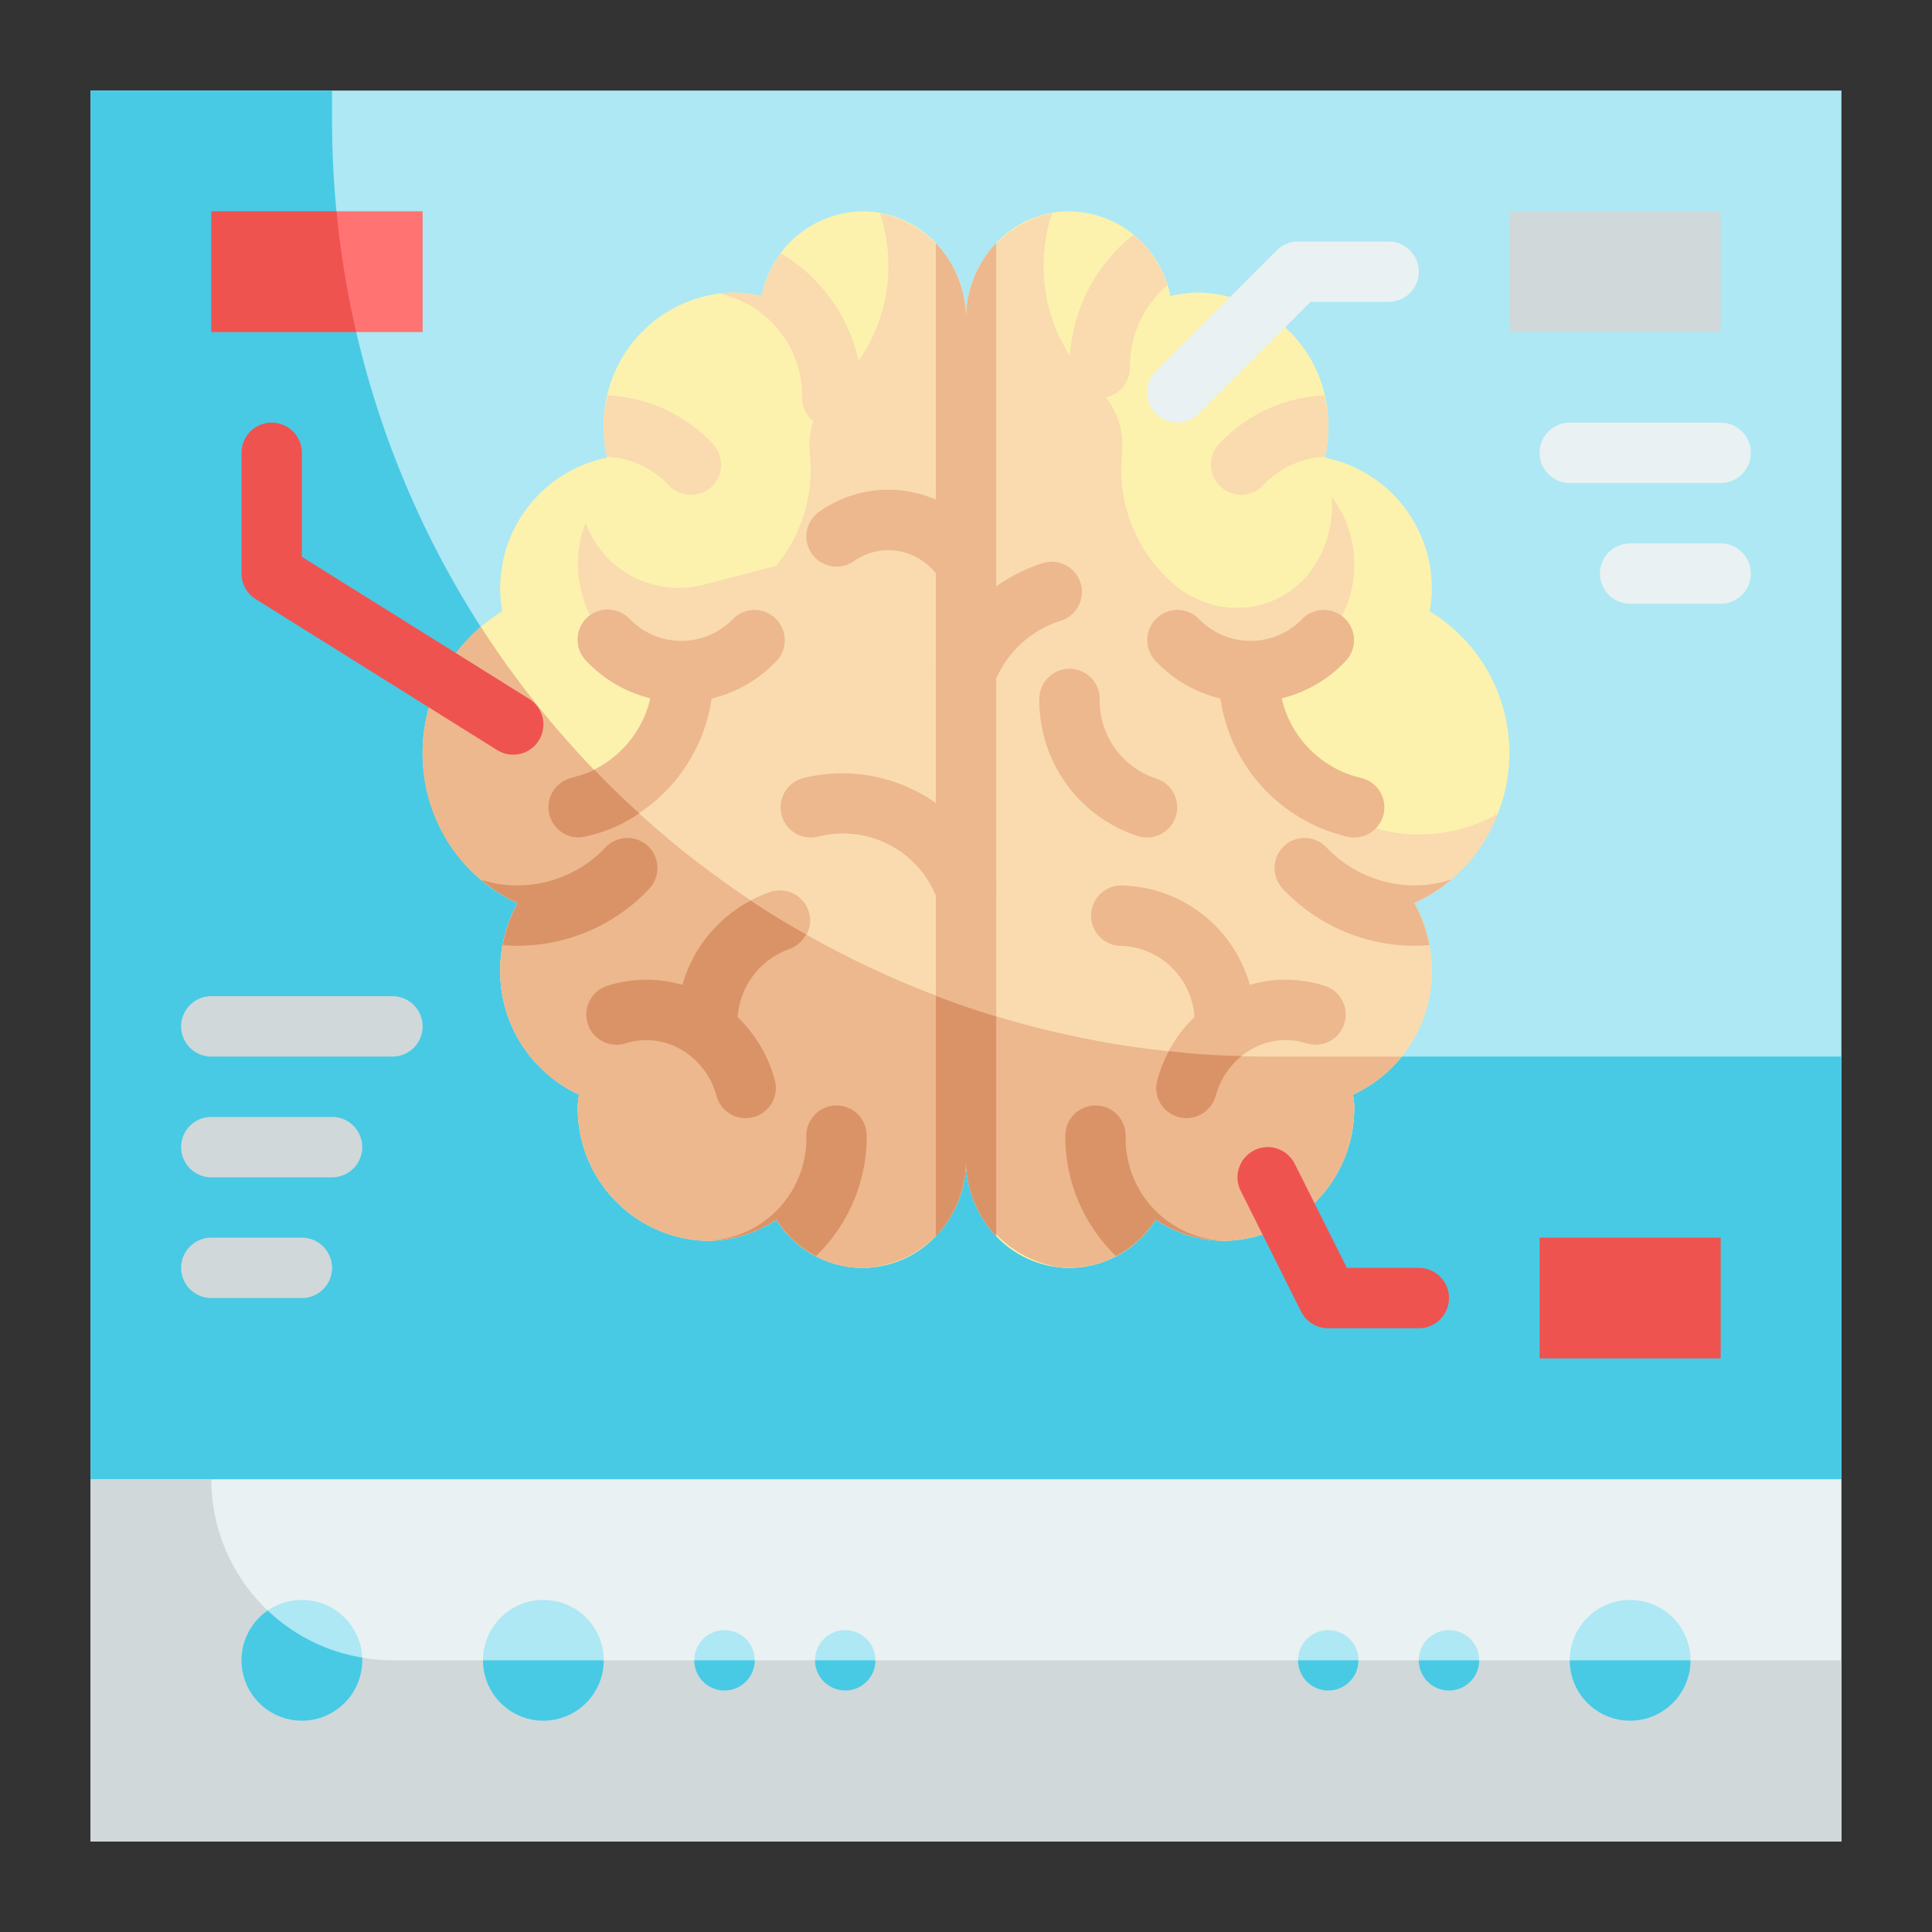 <svg id="Flat" height="512" viewBox="0 0 64 64" width="512" xmlns="http://www.w3.org/2000/svg"><rect x="0" y="0" width="64" height="64" fill="#333333" stroke="none"/><g id="Color_copy" data-name="Color copy"><path d="m3 3h58v46h-58z" fill="#ade8f4"/><path d="m42 35a31 31 0 0 1 -31-31v-1h-8v46h58v-14z" fill="#48cae4"/><path d="m51 41h6v4h-6z" fill="#ef5350"/><path d="m7 7h7v4h-7z" fill="#ff7373" transform="matrix(-1 0 0 -1 21 18)"/><path d="m46.85 29.91a4.615 4.615 0 0 1 .58 2.22 4.515 4.515 0 0 1 -2.61 4.13c.01.12.04.23.04.36a4.39 4.39 0 0 1 -4.29 4.48 4.15 4.15 0 0 1 -2.29-.7 3.386 3.386 0 0 1 -2.85 1.6 3.346 3.346 0 0 1 -2.43-1.05 3.671 3.671 0 0 1 -1-2.54v-27.82a3.671 3.671 0 0 1 1-2.54 3.346 3.346 0 0 1 2.43-1.05 3.457 3.457 0 0 1 3.34 2.81 4.247 4.247 0 0 1 .94-.12 4.393 4.393 0 0 1 4.29 4.49 4.528 4.528 0 0 1 -.11.98 4.417 4.417 0 0 1 3.54 4.4 3.937 3.937 0 0 1 -.07.69 5.491 5.491 0 0 1 -.51 9.66z" fill="#fcf2ad"/><path d="m39.617 19.822a2.933 2.933 0 0 1 -.551-.323 5 5 0 0 1 -1.923-3.973c0-.167.008-.332.023-.494a2.55 2.55 0 0 0 -.809-2.165 5.467 5.467 0 0 1 -1.786-4.067 5.6 5.6 0 0 1 .278-1.734 3.54 3.54 0 0 0 -2.849 3.524v27.654a3.646 3.646 0 0 0 3.161 3.745 3.374 3.374 0 0 0 3.121-1.589 4.119 4.119 0 0 0 2.289.706 4.39 4.39 0 0 0 4.286-4.488c0-.123-.025-.238-.034-.359a4.5 4.5 0 0 0 2.606-4.128 4.594 4.594 0 0 0 -.58-2.214 5.285 5.285 0 0 0 2.766-2.957 5.347 5.347 0 0 1 -3.3.64 5.664 5.664 0 0 1 -4.23-3.151 6.044 6.044 0 0 1 -.532-1.488 5.2 5.2 0 0 0 -.211-.711c.031 0 .06.009.091.009a3.512 3.512 0 0 0 3.428-3.589 3.658 3.658 0 0 0 -.764-2.234c.008.1.029.2.029.3a3.682 3.682 0 0 1 -.758 2.252 3.064 3.064 0 0 1 -3.747.833z" fill="#f9dbaf"/><path d="m32 10.59v27.82a3.671 3.671 0 0 1 -1 2.54 3.346 3.346 0 0 1 -2.43 1.05 3.386 3.386 0 0 1 -2.85-1.6 4.15 4.15 0 0 1 -2.29.7 4.39 4.39 0 0 1 -4.29-4.48c0-.13.03-.24.04-.36a4.515 4.515 0 0 1 -2.61-4.13 4.615 4.615 0 0 1 .58-2.22 5.491 5.491 0 0 1 -.51-9.66 3.937 3.937 0 0 1 -.07-.69 4.417 4.417 0 0 1 3.54-4.4 4.528 4.528 0 0 1 -.11-.98 4.393 4.393 0 0 1 4.29-4.49 4.247 4.247 0 0 1 .94.12 3.457 3.457 0 0 1 3.34-2.81 3.346 3.346 0 0 1 2.43 1.05 3.671 3.671 0 0 1 1 2.54z" fill="#fcf2ad"/><path d="m14.385 26.957a5.347 5.347 0 0 0 3.3.64 5.666 5.666 0 0 0 4.242-3.174 6.089 6.089 0 0 0 .52-1.465 5.256 5.256 0 0 1 2.221-3.272 4.979 4.979 0 0 0 2.185-4.16c0-.167-.008-.331-.023-.493a2.555 2.555 0 0 1 .81-2.167 5.467 5.467 0 0 0 1.789-4.066 5.6 5.6 0 0 0 -.278-1.734 3.54 3.54 0 0 1 2.849 3.524v27.654a3.645 3.645 0 0 1 -3.161 3.745 3.374 3.374 0 0 1 -3.121-1.589 4.119 4.119 0 0 1 -2.289.706 4.39 4.39 0 0 1 -4.286-4.488c0-.123.025-.238.034-.359a4.5 4.5 0 0 1 -2.606-4.128 4.594 4.594 0 0 1 .58-2.214 5.285 5.285 0 0 1 -2.766-2.96z" fill="#f9dbaf"/><path d="m20.035 18.385a3.644 3.644 0 0 1 -.638-1.064 3.707 3.707 0 0 0 -.107 2.379 3.412 3.412 0 0 0 6.71-1.033l-2.6.679a3.318 3.318 0 0 1 -3.365-.961z" fill="#f9dbaf"/><g fill="#edb88e"><path d="m14 24.949a5.394 5.394 0 0 0 3.151 4.965 4.594 4.594 0 0 0 -.58 2.214 4.5 4.5 0 0 0 2.606 4.128c-.009.121-.034.236-.034.359a4.39 4.39 0 0 0 4.286 4.485 4.119 4.119 0 0 0 2.289-.706 3.384 3.384 0 0 0 2.853 1.606 3.512 3.512 0 0 0 3.429-3.59v-5.068a31.072 31.072 0 0 1 -16.072-12.581 5.455 5.455 0 0 0 -1.928 4.188z"/><path d="m23.429 41.1a4.119 4.119 0 0 0 2.289-.706 3.374 3.374 0 0 0 3.121 1.592 3.645 3.645 0 0 0 3.161-3.742v-4.9a30.987 30.987 0 0 1 -11.524-7.044 5.232 5.232 0 0 1 -2.787 1.3 5.347 5.347 0 0 1 -3.3-.64 5.285 5.285 0 0 0 2.766 2.957 4.594 4.594 0 0 0 -.58 2.214 4.5 4.5 0 0 0 2.606 4.128c-.009.121-.034.236-.034.359a4.39 4.39 0 0 0 4.282 4.482z"/><path d="m46.424 35h-4.424a30.958 30.958 0 0 1 -10-1.658v4.9a3.646 3.646 0 0 0 3.161 3.745 3.374 3.374 0 0 0 3.121-1.587 4.119 4.119 0 0 0 2.289.706 4.39 4.39 0 0 0 4.286-4.488c0-.123-.025-.238-.034-.359a4.327 4.327 0 0 0 1.601-1.259z"/><path d="m41.429 23.256a4.323 4.323 0 0 1 -3.148-1.36 1 1 0 1 1 1.447-1.381 2.378 2.378 0 0 0 3.4 0 1 1 0 1 1 1.448 1.385 4.323 4.323 0 0 1 -3.147 1.356z"/><path d="m44.857 27.743a1 1 0 0 1 -.252-.032l-.2-.053a5.517 5.517 0 0 1 -4.036-5.273 1 1 0 0 1 .982-1.019.99.99 0 0 1 1.018.983 3.511 3.511 0 0 0 2.541 3.374l.2.052a1 1 0 0 1 -.251 1.968z"/><path d="m40.571 34.923a1 1 0 0 1 -1-1 2.516 2.516 0 0 0 -2.428-2.59 1 1 0 0 1 0-2 4.516 4.516 0 0 1 4.428 4.59 1 1 0 0 1 -1 1z"/><path d="m39.3 37.041a1 1 0 0 1 -.964-1.269 4.529 4.529 0 0 1 2.184-2.784 4.262 4.262 0 0 1 3.323-.344 1 1 0 1 1 -.584 1.912 2.29 2.29 0 0 0 -1.777.186 2.542 2.542 0 0 0 -1.219 1.568 1 1 0 0 1 -.963.731z"/><path d="m32 23.257a.989.989 0 0 1 -.431-.1 1 1 0 0 1 -.471-1.333l.133-.28a5.486 5.486 0 0 1 3.269-2.875 1 1 0 1 1 .6 1.906 3.484 3.484 0 0 0 -2.068 1.832l-.134.281a1 1 0 0 1 -.898.569z"/><path d="m38 27.743a1 1 0 0 1 -.329-.055l-.131-.046a4.721 4.721 0 0 1 -3.111-4.488 1 1 0 1 1 2 0 2.718 2.718 0 0 0 1.768 2.6l.132.046a1 1 0 0 1 -.329 1.943z"/><path d="m22.571 23.256a4.323 4.323 0 0 1 -3.147-1.36 1 1 0 1 1 1.446-1.381 2.378 2.378 0 0 0 3.4 0 1 1 0 1 1 1.449 1.385 4.323 4.323 0 0 1 -3.148 1.356z"/><path d="m19.143 27.743a1 1 0 0 1 -.251-1.968l.2-.052a3.512 3.512 0 0 0 2.539-3.374.982.982 0 0 1 1.018-.983 1 1 0 0 1 .982 1.019 5.518 5.518 0 0 1 -4.031 5.273l-.2.053a1 1 0 0 1 -.257.032z"/><path d="m23.429 34.923a1 1 0 0 1 -1-1 4.564 4.564 0 0 1 3.056-4.364 1 1 0 1 1 .639 1.894 2.569 2.569 0 0 0 -1.7 2.47 1 1 0 0 1 -.995 1z"/></g><path d="m24.7 37.041a1 1 0 0 1 -.963-.731 2.542 2.542 0 0 0 -1.219-1.568 2.3 2.3 0 0 0 -1.777-.186 1 1 0 1 1 -.584-1.912 4.265 4.265 0 0 1 3.323.344 4.529 4.529 0 0 1 2.184 2.784 1 1 0 0 1 -.964 1.269z" fill="#da9367"/><path d="m32 30.436a1 1 0 0 1 -.9-.57l-.134-.28a3.33 3.33 0 0 0 -3.854-1.875 1 1 0 0 1 -.506-1.936 5.373 5.373 0 0 1 6.165 2.95l.133.28a1 1 0 0 1 -.9 1.431z" fill="#edb88e"/><path d="m32 19.667a1 1 0 0 1 -.845-.463 2.07 2.07 0 0 0 -1.344-.94 1.976 1.976 0 0 0 -1.525.326 1 1 0 0 1 -1.145-1.641 3.962 3.962 0 0 1 3.059-.649 4.058 4.058 0 0 1 2.64 1.827 1 1 0 0 1 -.84 1.54z" fill="#edb88e"/><path d="m33 8.05v32.9a3.671 3.671 0 0 1 -1-2.54 3.671 3.671 0 0 1 -1 2.54v-32.9a3.671 3.671 0 0 1 1 2.54 3.671 3.671 0 0 1 1-2.54z" fill="#edb88e"/><path d="m33 33.67v7.28a3.671 3.671 0 0 1 -1-2.54 3.671 3.671 0 0 1 -1 2.54v-7.96c.66.25 1.32.48 2 .68z" fill="#da9367"/><path d="m44 14.18a4.833 4.833 0 0 1 -.1.94v.01a3.01 3.01 0 0 0 -2.06.95 1 1 0 1 1 -1.45-1.38 5.06 5.06 0 0 1 3.48-1.6 4.316 4.316 0 0 1 .13 1.08z" fill="#f9dbaf"/><path d="m46.85 29.91a4.77 4.77 0 0 1 .5 1.4c-.16.01-.32.02-.49.02a6 6 0 0 1 -4.36-1.88 1.008 1.008 0 0 1 .03-1.42 1 1 0 0 1 1.41.04 4.036 4.036 0 0 0 2.92 1.26 3.851 3.851 0 0 0 1.22-.2 4.931 4.931 0 0 1 -1.23.78z" fill="#edb88e"/><path d="m40.57 41.1a4.15 4.15 0 0 1 -2.29-.7 3.456 3.456 0 0 1 -1.31 1.21 5.5 5.5 0 0 1 -1.68-3.99 1 1 0 0 1 2 0 3.387 3.387 0 0 0 3.28 3.48z" fill="#da9367"/><path d="m38.67 9.45a3.558 3.558 0 0 0 -1.24 2.73 1 1 0 0 1 -2 0 5.6 5.6 0 0 1 2.12-4.41 3.548 3.548 0 0 1 1.12 1.68z" fill="#f9dbaf"/><path d="m23.58 16.12a1.019 1.019 0 0 1 -.69.27.991.991 0 0 1 -.73-.31 3.01 3.01 0 0 0 -2.06-.95v-.01a4.833 4.833 0 0 1 -.1-.94 4.316 4.316 0 0 1 .13-1.08 5.06 5.06 0 0 1 3.48 1.6 1.008 1.008 0 0 1 -.03 1.42z" fill="#f9dbaf"/><path d="m21.5 29.45a6 6 0 0 1 -4.36 1.88c-.17 0-.33-.01-.49-.02a4.77 4.77 0 0 1 .5-1.4 4.782 4.782 0 0 1 -1.21-.77 3.722 3.722 0 0 0 1.2.19 4.036 4.036 0 0 0 2.92-1.26 1 1 0 0 1 1.41-.04 1.008 1.008 0 0 1 .03 1.42z" fill="#da9367"/><path d="m28.71 37.62a5.5 5.5 0 0 1 -1.68 3.99 3.456 3.456 0 0 1 -1.31-1.21 4.15 4.15 0 0 1 -2.29.7 3.387 3.387 0 0 0 3.28-3.48 1 1 0 0 1 2 0z" fill="#da9367"/><path d="m28.57 13.18a1 1 0 0 1 -2 0 3.458 3.458 0 0 0 -2.5-3.39 1.192 1.192 0 0 1 -.2-.08c.14-.01.28-.02.42-.02a4.247 4.247 0 0 1 .94.12 3.659 3.659 0 0 1 .63-1.42 5.507 5.507 0 0 1 2.71 4.79z" fill="#f9dbaf"/><path d="m41.13 34.98a2.577 2.577 0 0 0 -.86 1.33 1.014 1.014 0 0 1 -.97.73.842.842 0 0 1 -.27-.04.993.993 0 0 1 -.69-1.23 4.6 4.6 0 0 1 .38-.95 23.978 23.978 0 0 0 2.41.16z" fill="#da9367"/><path d="m21.18 26.94a4.934 4.934 0 0 1 -1.58.72l-.21.05a1.007 1.007 0 0 1 -.25.03 1 1 0 0 1 -.25-1.96l.2-.06a3.072 3.072 0 0 0 .6-.22c.48.5.98.99 1.49 1.44z" fill="#da9367"/><path d="m26.7 30.95v.01a1.048 1.048 0 0 1 -.58.49 2.582 2.582 0 0 0 -1.69 2.47 1 1 0 0 1 -2 0 4.573 4.573 0 0 1 2.44-4.09c.59.4 1.2.77 1.83 1.12z" fill="#da9367"/><path d="m11.147 7h-4.147v4h4.8a30.977 30.977 0 0 1 -.653-4z" fill="#ef5350"/><path d="m50 7h7v4h-7z" fill="#d0d8da"/><path d="m39 14a1 1 0 0 1 -.707-1.707l4-4a1 1 0 0 1 .707-.293h3a1 1 0 0 1 0 2h-2.586l-3.707 3.707a1 1 0 0 1 -.707.293z" fill="#e9f1f2"/><path d="m57 16h-5a1 1 0 0 1 0-2h5a1 1 0 0 1 0 2z" fill="#e9f1f2"/><path d="m57 20h-3a1 1 0 0 1 0-2h3a1 1 0 0 1 0 2z" fill="#e9f1f2"/><path d="m47 44h-3a1 1 0 0 1 -.9-.553l-2-4a1 1 0 1 1 1.79-.894l1.728 3.447h2.382a1 1 0 0 1 0 2z" fill="#ef5350"/><path d="m17 25a1 1 0 0 1 -.529-.152l-8-5a1 1 0 0 1 -.471-.848v-4a1 1 0 0 1 2 0v3.445l7.53 4.707a1 1 0 0 1 -.53 1.848z" fill="#ef5350"/><path d="m13 35h-6a1 1 0 0 1 0-2h6a1 1 0 0 1 0 2z" fill="#d0d8da"/><path d="m11 39h-4a1 1 0 0 1 0-2h4a1 1 0 0 1 0 2z" fill="#d0d8da"/><path d="m10 43h-3a1 1 0 0 1 0-2h3a1 1 0 0 1 0 2z" fill="#d0d8da"/><path d="m3 49h58v12h-58z" fill="#e9f1f2"/><path d="m7 49h-4v12h58v-6h-48a6 6 0 0 1 -6-6z" fill="#d0d8da"/><circle cx="10" cy="55" fill="#ade8f4" r="2"/><circle cx="18" cy="55" fill="#ade8f4" r="2"/><circle cx="54" cy="55" fill="#ade8f4" r="2"/><path d="m12 54.91v.09a2 2 0 1 1 -3.13-1.65 5.938 5.938 0 0 0 3.13 1.56z" fill="#48cae4"/><path d="m20 55a2 2 0 0 1 -4 0z" fill="#48cae4"/><path d="m56 55a2 2 0 0 1 -4 0z" fill="#48cae4"/><circle cx="24" cy="55" fill="#ade8f4" r="1"/><circle cx="28" cy="55" fill="#ade8f4" r="1"/><circle cx="48" cy="55" fill="#ade8f4" r="1"/><circle cx="44" cy="55" fill="#ade8f4" r="1"/><path d="m25 55a1 1 0 0 1 -2 0z" fill="#48cae4"/><path d="m29 55a1 1 0 0 1 -2 0z" fill="#48cae4"/><path d="m49 55a1 1 0 0 1 -2 0z" fill="#48cae4"/><path d="m45 55a1 1 0 0 1 -2 0z" fill="#48cae4"/></g></svg>